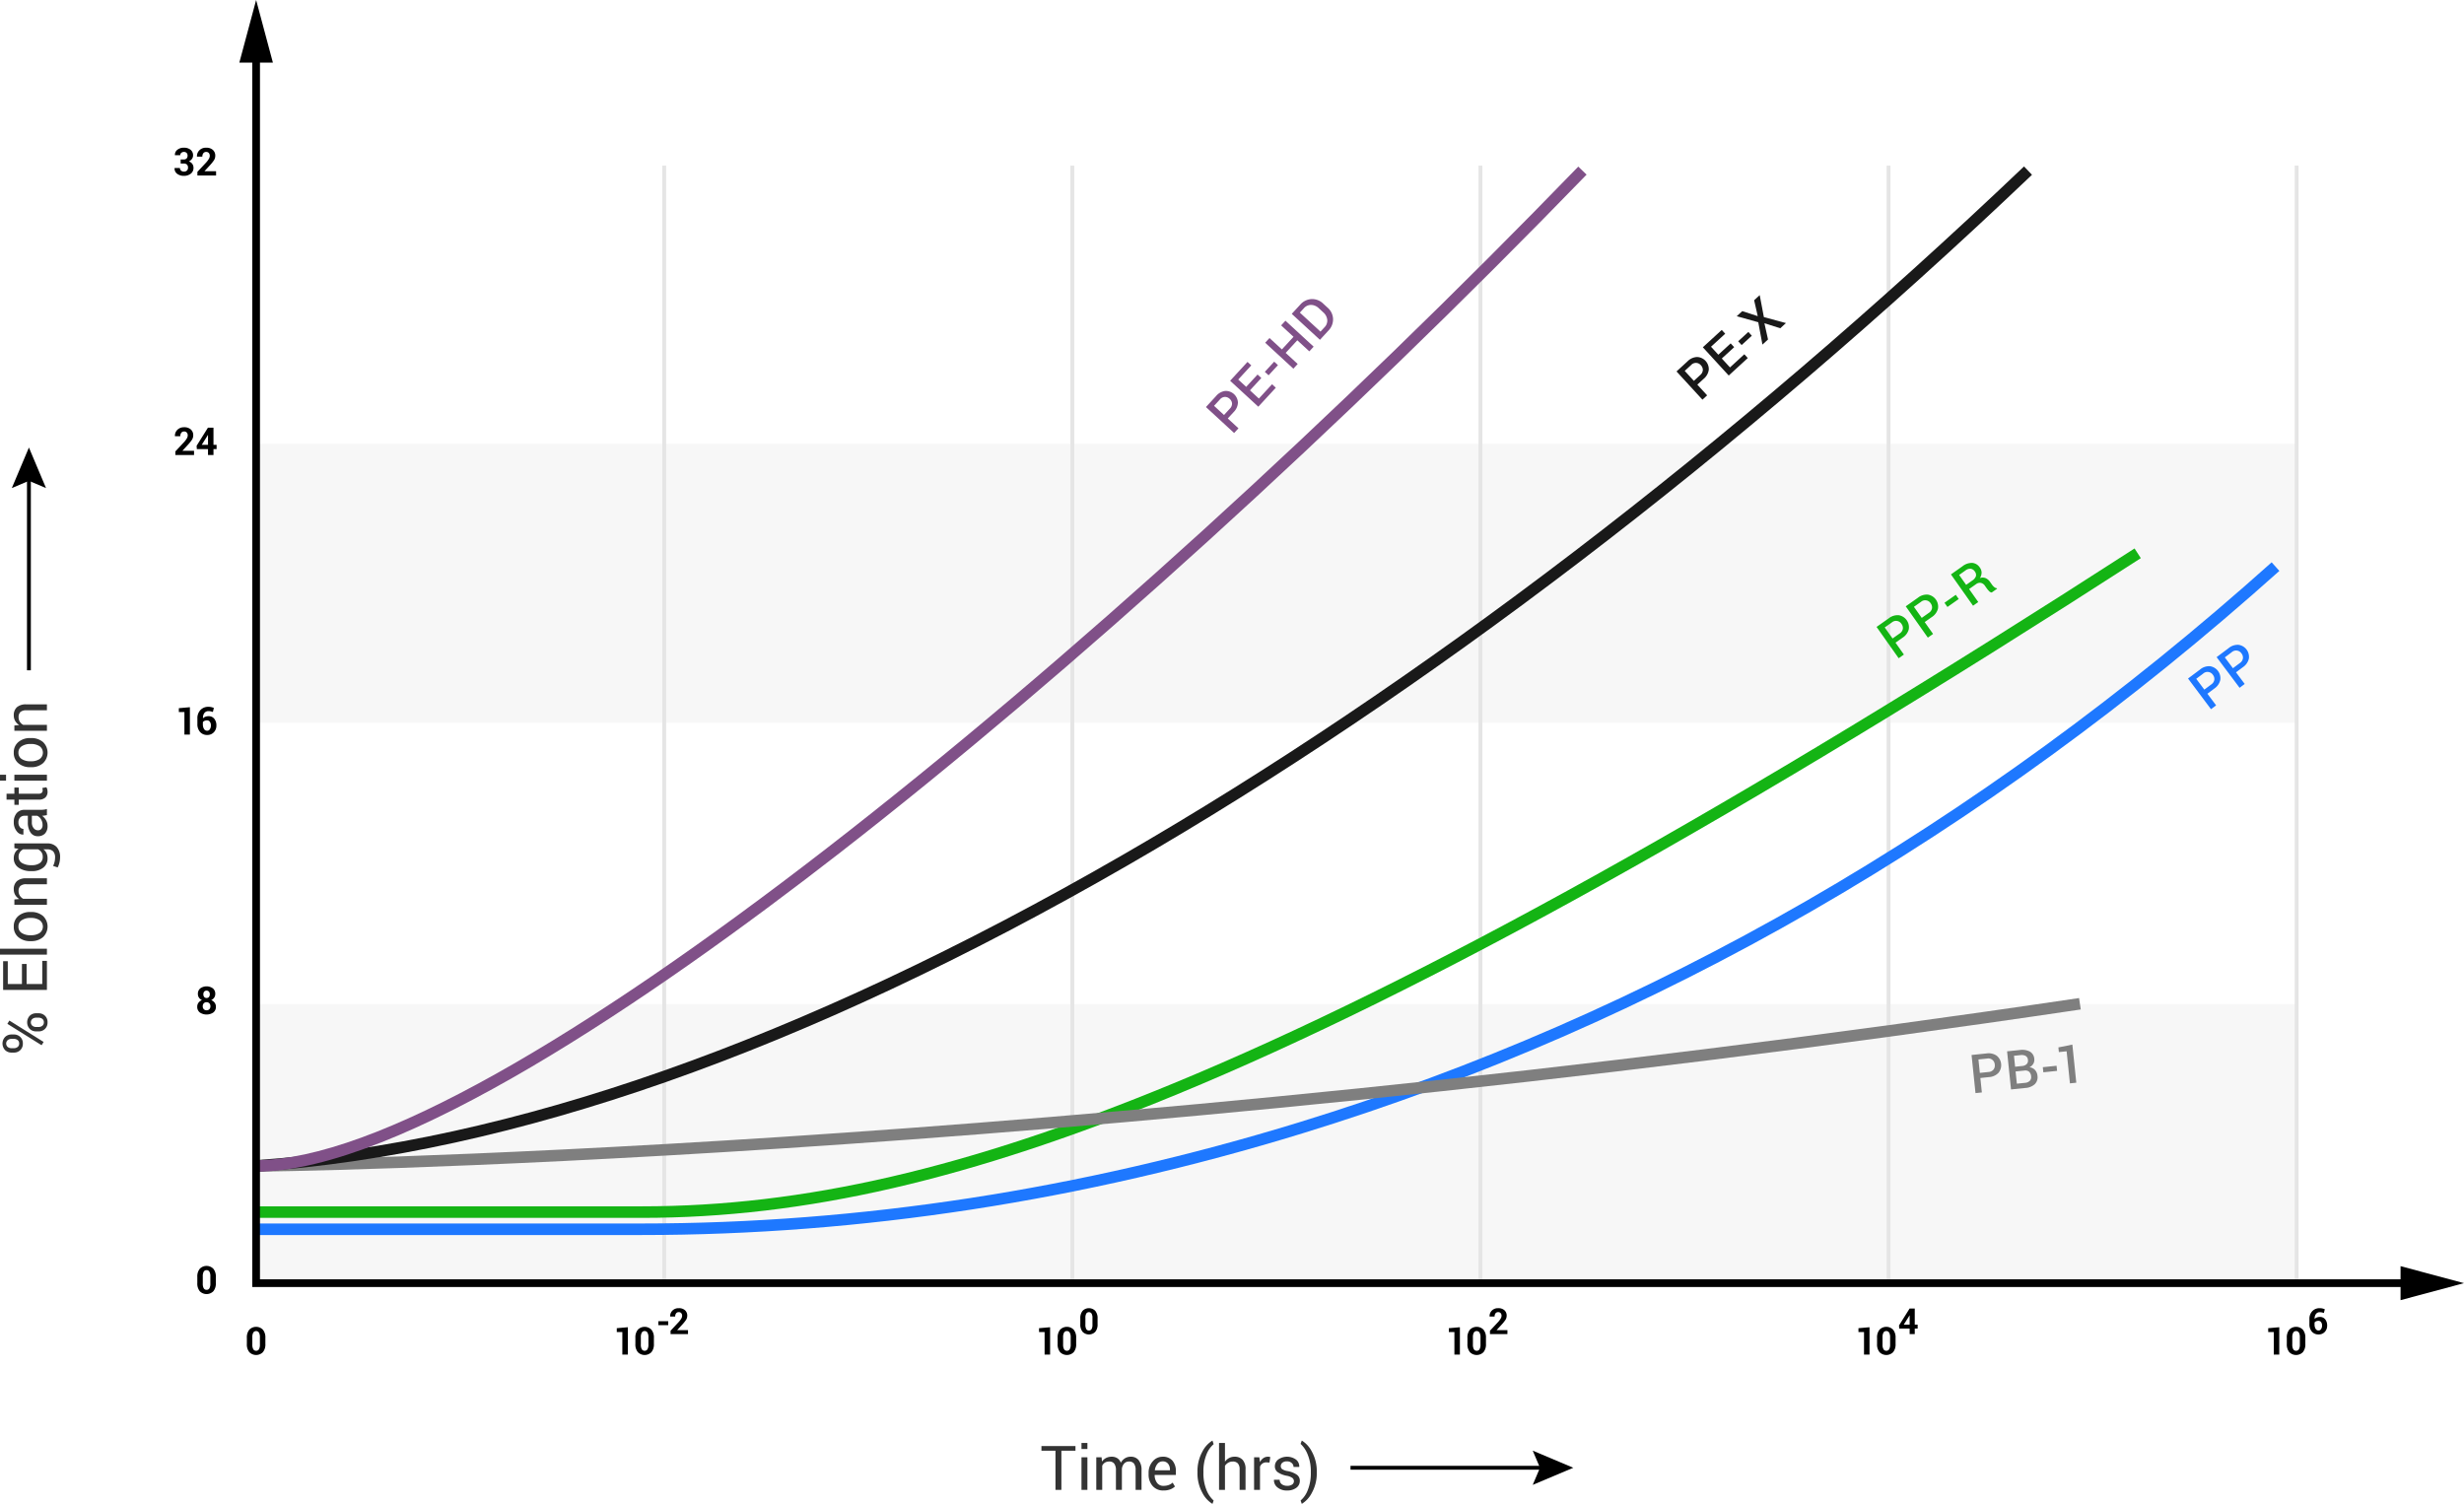 <svg xmlns="http://www.w3.org/2000/svg" width="639.99" height="390.594"><g fill="#f7f7f7"><path d="M66.523 260.789h530v72.5h-530zM66.523 115.25h530v72.5h-530z"/></g><path fill="#e5e5e5" d="M172.023 43.02h1v290h-1zM278.023 43.02h1v290h-1zM384.023 43.02h1v290h-1zM490.023 43.02h1v290h-1zM596.023 43.02h1v290h-1z"/><g fill="#333"><path d="M279.339 376.812h-3.656v10.165h-1.539v-10.165H270.5V375.6h8.843zM282.438 376.359H280.9v-1.57h1.54zm0 10.618H280.9v-8.454h1.54zM286.121 378.523l.109 1.11a2.875 2.875 0 0 1 1.051-.934 3.172 3.172 0 0 1 1.48-.332 2.615 2.615 0 0 1 1.449.391 2.369 2.369 0 0 1 .911 1.172 3.133 3.133 0 0 1 1.054-1.141 2.773 2.773 0 0 1 1.532-.422 2.532 2.532 0 0 1 2.039.887 4.052 4.052 0 0 1 .75 2.668v5.055h-1.539v-5.071a2.811 2.811 0 0 0-.43-1.769 1.569 1.569 0 0 0-1.281-.52 1.632 1.632 0 0 0-1.278.547 2.385 2.385 0 0 0-.574 1.383v5.43h-1.547v-5.071a2.774 2.774 0 0 0-.441-1.738 1.535 1.535 0 0 0-1.27-.551 2.119 2.119 0 0 0-1.156.289 1.873 1.873 0 0 0-.695.813v6.258h-1.539v-8.454zM302.187 387.141a3.565 3.565 0 0 1-2.809-1.176 4.427 4.427 0 0 1-1.043-3.051v-.344a4.337 4.337 0 0 1 1.074-3 3.314 3.314 0 0 1 2.543-1.2 3.2 3.2 0 0 1 2.586 1.031 4.113 4.113 0 0 1 .875 2.75v.961h-5.484l-.024.039a3.322 3.322 0 0 0 .617 2 1.968 1.968 0 0 0 1.665.784 3.887 3.887 0 0 0 1.371-.223 3.146 3.146 0 0 0 1.019-.613l.6 1a3.577 3.577 0 0 1-1.2.747 4.814 4.814 0 0 1-1.79.295zm-.235-7.563a1.668 1.668 0 0 0-1.32.651 3.064 3.064 0 0 0-.672 1.63l.016.039h3.9v-.2a2.348 2.348 0 0 0-.484-1.51 1.731 1.731 0 0 0-1.44-.61zM311.03 382.359a10.458 10.458 0 0 1 1.242-5.257 7.2 7.2 0 0 1 2.61-2.907l.047.008.3.906a6.68 6.68 0 0 0-1.864 2.68 11.539 11.539 0 0 0-.793 4.555v.1a11.59 11.59 0 0 0 .789 4.555 7.248 7.248 0 0 0 1.868 2.75l-.3.844h-.047a7.2 7.2 0 0 1-2.61-2.9 10.45 10.45 0 0 1-1.242-5.261zM318.168 379.656a3.114 3.114 0 0 1 1.074-.949 2.945 2.945 0 0 1 1.41-.34 2.735 2.735 0 0 1 2.106.813 3.578 3.578 0 0 1 .754 2.5v5.3h-1.539v-5.313a2.263 2.263 0 0 0-.45-1.547 1.709 1.709 0 0 0-1.339-.5 2.281 2.281 0 0 0-1.161.3 2.526 2.526 0 0 0-.855.816v6.243h-1.539v-12.19h1.539zM329.729 379.883l-.789-.047a1.766 1.766 0 0 0-1.027.289 1.858 1.858 0 0 0-.645.812v6.04h-1.539v-8.454h1.371l.148 1.235a2.944 2.944 0 0 1 .887-1.024 2.081 2.081 0 0 1 1.215-.367 1.926 1.926 0 0 1 .328.028 2.346 2.346 0 0 1 .258.058zM336.076 384.727a1.048 1.048 0 0 0-.387-.836 3.634 3.634 0 0 0-1.464-.571 6.152 6.152 0 0 1-2.317-.908 1.841 1.841 0 0 1-.777-1.564 2.2 2.2 0 0 1 .875-1.755 3.981 3.981 0 0 1 4.629.032 2.245 2.245 0 0 1 .832 1.844l-.016.047h-1.469a1.346 1.346 0 0 0-.464-1 1.717 1.717 0 0 0-1.231-.442 1.779 1.779 0 0 0-1.219.359 1.133 1.133 0 0 0-.4.868.967.967 0 0 0 .351.789 3.63 3.63 0 0 0 1.43.515 6.175 6.175 0 0 1 2.383.934 1.885 1.885 0 0 1 .781 1.582 2.182 2.182 0 0 1-.91 1.82 3.812 3.812 0 0 1-2.379.7 3.716 3.716 0 0 1-2.547-.821 2.34 2.34 0 0 1-.883-1.914l.016-.047h1.469a1.417 1.417 0 0 0 .609 1.194 2.36 2.36 0 0 0 1.336.377 2.18 2.18 0 0 0 1.285-.332 1.023 1.023 0 0 0 .467-.871zM342.013 382.43a10.43 10.43 0 0 1-1.246 5.261 7.252 7.252 0 0 1-2.606 2.9h-.047l-.3-.844a6.651 6.651 0 0 0 1.856-2.7 11.742 11.742 0 0 0 .8-4.606v-.1a11.345 11.345 0 0 0-.825-4.559 7.523 7.523 0 0 0-1.832-2.746l.3-.844h.047a7.246 7.246 0 0 1 2.606 2.907 10.438 10.438 0 0 1 1.246 5.257z"/></g><g fill="#333"><path d="M3 273.4a2.342 2.342 0 0 1-1.672-.64 2.5 2.5 0 0 1 0-3.422A2.347 2.347 0 0 1 3 268.7h.6a2.329 2.329 0 0 1 1.664.637 2.234 2.234 0 0 1 .672 1.7 2.277 2.277 0 0 1-.672 1.723 2.31 2.31 0 0 1-1.664.64zm.6-1.14a1.536 1.536 0 0 0 .98-.317 1.085 1.085 0 0 0 .4-.91 1.059 1.059 0 0 0-.4-.883 1.554 1.554 0 0 0-.984-.312H3a1.568 1.568 0 0 0-.988.316 1.185 1.185 0 0 0 0 1.793 1.578 1.578 0 0 0 .988.313zm7.726-1.625l-.523.851-8.889-5.556.524-.852zm-1.93-2.742a2.33 2.33 0 0 1-1.668-.641 2.5 2.5 0 0 1 0-3.418 2.325 2.325 0 0 1 1.668-.645h.61a2.333 2.333 0 0 1 1.672.641 2.235 2.235 0 0 1 .672 1.7 2.277 2.277 0 0 1-.672 1.723 2.319 2.319 0 0 1-1.672.645zm.61-1.141a1.549 1.549 0 0 0 .988-.316 1.087 1.087 0 0 0 .4-.911 1.053 1.053 0 0 0-.4-.882 1.571 1.571 0 0 0-.988-.313H9.4a1.55 1.55 0 0 0-.984.32 1.185 1.185 0 0 0 0 1.786 1.553 1.553 0 0 0 .984.316zM6.914 250.375v5.211h4.063v-6.008h1.211v7.547H.812v-7.461h1.211v5.922H5.7v-5.211zM12.188 246.415v1.539H0v-1.539zM7.883 244.455a4.65 4.65 0 0 1-3.09-1.016 3.4 3.4 0 0 1-1.215-2.757 3.442 3.442 0 0 1 1.211-2.782 4.644 4.644 0 0 1 3.094-1.019h.172a4.633 4.633 0 0 1 3.093 1.015 3.781 3.781 0 0 1 0 5.536 4.628 4.628 0 0 1-3.09 1.019zm.168-1.539a4 4 0 0 0 2.216-.566 2.048 2.048 0 0 0 0-3.356 3.984 3.984 0 0 0-2.216-.57h-.172a3.966 3.966 0 0 0-2.208.576 1.883 1.883 0 0 0-.882 1.684 1.857 1.857 0 0 0 .882 1.668 4.006 4.006 0 0 0 2.208.566zM3.734 233.621l1.258-.109a3.086 3.086 0 0 1-1.043-1.059A2.831 2.831 0 0 1 3.578 231a2.757 2.757 0 0 1 .8-2.117 3.516 3.516 0 0 1 2.473-.75h5.336v1.539H6.883a2.282 2.282 0 0 0-1.586.441 1.766 1.766 0 0 0-.469 1.348 2.178 2.178 0 0 0 .32 1.176 2.356 2.356 0 0 0 .875.816h6.165V235H3.734zM8.117 226.264a5.549 5.549 0 0 1-3.289-.891 2.857 2.857 0 0 1-1.25-2.461A2.977 2.977 0 0 1 3.9 221.5a2.8 2.8 0 0 1 .934-1.016l-1.1-.187v-1.227h8.5a3.223 3.223 0 0 1 2.5.946 3.882 3.882 0 0 1 .872 2.726 5.782 5.782 0 0 1-.168 1.317 5.251 5.251 0 0 1-.457 1.246l-1.2-.391a3.94 3.94 0 0 0 .379-1 4.836 4.836 0 0 0 .145-1.156 2.243 2.243 0 0 0-.512-1.637 2.117 2.117 0 0 0-1.559-.512h-.953a2.681 2.681 0 0 1 .8.993 3.1 3.1 0 0 1 .27 1.328 2.949 2.949 0 0 1-1.125 2.445 4.605 4.605 0 0 1-2.946.891zm.164-1.539a3.517 3.517 0 0 0 2.047-.539 1.866 1.866 0 0 0 .774-1.641 2.032 2.032 0 0 0-.317-1.164 2.408 2.408 0 0 0-.894-.774H6a2.372 2.372 0 0 0-.855.774 2.025 2.025 0 0 0-.317 1.148 1.8 1.8 0 0 0 .922 1.649 4.6 4.6 0 0 0 2.367.547zM12.188 211.715c-.255.053-.481.094-.676.121a4.666 4.666 0 0 1-.59.051 3.59 3.59 0 0 1 1.019 1.121 2.862 2.862 0 0 1 .411 1.488 2.765 2.765 0 0 1-.676 2.012 2.486 2.486 0 0 1-1.864.691 2.182 2.182 0 0 1-1.894-.98 4.572 4.572 0 0 1-.684-2.66v-1.672H6.4a1.554 1.554 0 0 0-1.175.453 1.782 1.782 0 0 0-.434 1.281 1.847 1.847 0 0 0 .379 1.207 1.137 1.137 0 0 0 .91.465v1.469l-.047.015a2.038 2.038 0 0 1-1.687-.871 3.572 3.572 0 0 1-.766-2.371 3.493 3.493 0 0 1 .731-2.312 2.592 2.592 0 0 1 2.1-.875h4.07a7.968 7.968 0 0 0 .875-.047 4.424 4.424 0 0 0 .829-.172zm-1.133 2.555a2.746 2.746 0 0 0-.429-1.508 2.036 2.036 0 0 0-.981-.875H8.273v1.726a2.241 2.241 0 0 0 .468 1.489 1.4 1.4 0 0 0 1.1.558 1.158 1.158 0 0 0 .889-.351 1.475 1.475 0 0 0 .325-1.039zM1.7 206.159h2.034v-1.6h1.141v1.6h5.133a1.149 1.149 0 0 0 .836-.246.892.892 0 0 0 .242-.652 1.515 1.515 0 0 0-.031-.293 1.819 1.819 0 0 0-.078-.285l1.054-.2a1.362 1.362 0 0 1 .231.5 2.6 2.6 0 0 1 .09.668 2 2 0 0 1-.567 1.493 2.458 2.458 0 0 1-1.777.554H4.875v1.344H3.734V207.7H1.7zM1.57 201.233v1.539H0v-1.539zm10.618 0v1.539H3.734v-1.539zM7.883 199.273a4.649 4.649 0 0 1-3.09-1.015 3.4 3.4 0 0 1-1.215-2.758 3.438 3.438 0 0 1 1.211-2.777 4.64 4.64 0 0 1 3.094-1.02h.172a4.634 4.634 0 0 1 3.093 1.016 3.779 3.779 0 0 1 0 5.535 4.623 4.623 0 0 1-3.09 1.019zm.168-1.539a3.992 3.992 0 0 0 2.216-.566 2.048 2.048 0 0 0 0-3.356 4 4 0 0 0-2.216-.57h-.172a3.974 3.974 0 0 0-2.208.574 1.885 1.885 0 0 0-.882 1.684 1.857 1.857 0 0 0 .882 1.668 4 4 0 0 0 2.208.566zM3.734 188.439l1.258-.109a3.077 3.077 0 0 1-1.043-1.059 2.828 2.828 0 0 1-.371-1.449 2.757 2.757 0 0 1 .8-2.117 3.516 3.516 0 0 1 2.473-.75h5.336v1.539H6.883a2.282 2.282 0 0 0-1.586.442 1.763 1.763 0 0 0-.469 1.347 2.176 2.176 0 0 0 .32 1.176 2.348 2.348 0 0 0 .875.816h6.165v1.539H3.734z"/></g><path d="M68.928 349.075a3.141 3.141 0 0 1-.647 2.142 2.481 2.481 0 0 1-3.513 0 3.131 3.131 0 0 1-.649-2.142v-1.567a3.14 3.14 0 0 1 .647-2.141 2.463 2.463 0 0 1 3.51 0 3.126 3.126 0 0 1 .652 2.141zm-1.421-1.716a2.328 2.328 0 0 0-.254-1.236.879.879 0 0 0-1.464 0 2.369 2.369 0 0 0-.249 1.238v1.85a2.381 2.381 0 0 0 .251 1.248.822.822 0 0 0 .74.391.808.808 0 0 0 .727-.391 2.393 2.393 0 0 0 .249-1.248zM163.07 351.844h-1.426v-5.85H160.2v-1.006l2.871-.254zM169.84 349.075a3.136 3.136 0 0 1-.647 2.142 2.481 2.481 0 0 1-3.513 0 3.131 3.131 0 0 1-.649-2.142v-1.567a3.146 3.146 0 0 1 .647-2.141 2.463 2.463 0 0 1 3.51 0 3.126 3.126 0 0 1 .652 2.141zm-1.421-1.716a2.339 2.339 0 0 0-.253-1.236.822.822 0 0 0-.733-.393.813.813 0 0 0-.732.391 2.369 2.369 0 0 0-.249 1.238v1.85a2.381 2.381 0 0 0 .251 1.248.824.824 0 0 0 .74.391.808.808 0 0 0 .727-.391 2.393 2.393 0 0 0 .249-1.248zM173.561 344.192h-2.569v-1.024h2.569zM178.7 346.516h-4.528v-.87l2.146-2.3a5.253 5.253 0 0 0 .661-.9 1.464 1.464 0 0 0 .195-.681 1.022 1.022 0 0 0-.225-.685.793.793 0 0 0-.64-.267.829.829 0 0 0-.7.312 1.333 1.333 0 0 0-.238.831h-1.294l-.009-.027a2 2 0 0 1 .59-1.519 2.209 2.209 0 0 1 1.651-.622 2.3 2.3 0 0 1 1.61.533 1.83 1.83 0 0 1 .585 1.421 2 2 0 0 1-.33 1.11 11.03 11.03 0 0 1-1.091 1.332l-1.18 1.284.01.023h2.787zM272.748 351.844h-1.426v-5.85h-1.445v-1.006l2.871-.254zM279.519 349.075a3.141 3.141 0 0 1-.647 2.142 2.482 2.482 0 0 1-3.514 0 3.131 3.131 0 0 1-.649-2.142v-1.567a3.146 3.146 0 0 1 .647-2.141 2.464 2.464 0 0 1 3.511 0 3.131 3.131 0 0 1 .652 2.141zm-1.421-1.716a2.337 2.337 0 0 0-.254-1.236.822.822 0 0 0-.733-.393.813.813 0 0 0-.732.391 2.369 2.369 0 0 0-.249 1.238v1.85a2.381 2.381 0 0 0 .251 1.248.824.824 0 0 0 .74.391.81.81 0 0 0 .728-.391 2.393 2.393 0 0 0 .249-1.248zM285.078 343.934a2.927 2.927 0 0 1-.6 2 2.314 2.314 0 0 1-3.277 0 2.917 2.917 0 0 1-.606-2v-1.463a2.932 2.932 0 0 1 .6-2 2.3 2.3 0 0 1 3.275 0 2.923 2.923 0 0 1 .608 2zm-1.326-1.6a2.188 2.188 0 0 0-.236-1.153.822.822 0 0 0-1.367 0 2.212 2.212 0 0 0-.232 1.156v1.725a2.225 2.225 0 0 0 .234 1.165.772.772 0 0 0 .69.364.757.757 0 0 0 .679-.364 2.237 2.237 0 0 0 .232-1.165zM379.188 351.844h-1.426v-5.85h-1.446v-1.006l2.872-.254zM385.958 349.075a3.141 3.141 0 0 1-.647 2.142 2.481 2.481 0 0 1-3.513 0 3.132 3.132 0 0 1-.65-2.142v-1.567a3.146 3.146 0 0 1 .647-2.141 2.464 2.464 0 0 1 3.511 0 3.126 3.126 0 0 1 .652 2.141zm-1.421-1.716a2.328 2.328 0 0 0-.254-1.236.88.88 0 0 0-1.465 0 2.369 2.369 0 0 0-.249 1.238v1.85a2.369 2.369 0 0 0 .252 1.248.822.822 0 0 0 .74.391.809.809 0 0 0 .727-.391 2.393 2.393 0 0 0 .249-1.248zM391.529 346.516H387v-.87l2.145-2.3a5.253 5.253 0 0 0 .661-.9 1.455 1.455 0 0 0 .2-.681 1.018 1.018 0 0 0-.226-.685.79.79 0 0 0-.64-.267.828.828 0 0 0-.7.312 1.334 1.334 0 0 0-.239.831h-1.293l-.01-.027a2.007 2.007 0 0 1 .59-1.519 2.212 2.212 0 0 1 1.651-.622 2.306 2.306 0 0 1 1.611.533 1.83 1.83 0 0 1 .585 1.421 1.989 1.989 0 0 1-.331 1.11 11 11 0 0 1-1.09 1.332l-1.18 1.284.009.023h2.788zM485.579 351.844h-1.426v-5.85h-1.445v-1.006l2.871-.254zM492.35 349.075a3.141 3.141 0 0 1-.647 2.142 2.482 2.482 0 0 1-3.514 0 3.131 3.131 0 0 1-.649-2.142v-1.567a3.146 3.146 0 0 1 .647-2.141 2.464 2.464 0 0 1 3.511 0 3.131 3.131 0 0 1 .652 2.141zm-1.421-1.716a2.337 2.337 0 0 0-.254-1.236.822.822 0 0 0-.733-.393.813.813 0 0 0-.732.391 2.369 2.369 0 0 0-.249 1.238v1.85a2.381 2.381 0 0 0 .251 1.248.824.824 0 0 0 .74.391.81.81 0 0 0 .728-.391 2.393 2.393 0 0 0 .249-1.248zM497.33 344.052h.752v1.024h-.752v1.44h-1.325v-1.44H493.3l-.059-.8 2.751-4.395h1.339zm-2.851 0h1.526v-2.392l-.027-.009-.105.187zM592.008 351.844h-1.425v-5.85h-1.446v-1.006l2.871-.254zM598.779 349.075a3.141 3.141 0 0 1-.647 2.142 2.481 2.481 0 0 1-3.513 0 3.132 3.132 0 0 1-.65-2.142v-1.567a3.146 3.146 0 0 1 .647-2.141 2.464 2.464 0 0 1 3.511 0 3.126 3.126 0 0 1 .652 2.141zm-1.421-1.716a2.337 2.337 0 0 0-.254-1.236.88.88 0 0 0-1.465 0 2.369 2.369 0 0 0-.249 1.238v1.85a2.369 2.369 0 0 0 .252 1.248.822.822 0 0 0 .739.391.81.81 0 0 0 .728-.391 2.393 2.393 0 0 0 .249-1.248zM602.508 339.788a3.188 3.188 0 0 1 .691.071 3.614 3.614 0 0 1 .635.207l-.237.975a4.934 4.934 0 0 0-.535-.157 2.513 2.513 0 0 0-.544-.053 1.19 1.19 0 0 0-.973.453 1.844 1.844 0 0 0-.339 1.255l.014.023a1.532 1.532 0 0 1 .564-.364 2.1 2.1 0 0 1 .77-.133 1.682 1.682 0 0 1 1.391.631 2.5 2.5 0 0 1 .5 1.611 2.3 2.3 0 0 1-.622 1.653 2.122 2.122 0 0 1-1.61.651 2.228 2.228 0 0 1-1.713-.711 2.794 2.794 0 0 1-.66-1.974v-1.293a2.84 2.84 0 0 1 .752-2.073 2.558 2.558 0 0 1 1.916-.772zm-.305 3.284a1.507 1.507 0 0 0-.628.118.959.959 0 0 0-.4.324v.44a2.167 2.167 0 0 0 .284 1.21.877.877 0 0 0 .759.423.757.757 0 0 0 .658-.376 1.6 1.6 0 0 0 .249-.906 1.471 1.471 0 0 0-.251-.892.792.792 0 0 0-.674-.341zM56.06 333.251a3.143 3.143 0 0 1-.647 2.142 2.482 2.482 0 0 1-3.514 0 3.133 3.133 0 0 1-.649-2.142v-1.567a3.146 3.146 0 0 1 .647-2.141 2.464 2.464 0 0 1 3.511 0 3.131 3.131 0 0 1 .652 2.141zm-1.421-1.716a2.337 2.337 0 0 0-.254-1.236.822.822 0 0 0-.733-.393.813.813 0 0 0-.732.391 2.369 2.369 0 0 0-.249 1.238v1.85a2.381 2.381 0 0 0 .251 1.248.823.823 0 0 0 .74.39.809.809 0 0 0 .728-.39 2.393 2.393 0 0 0 .249-1.248zM55.913 258.185a1.629 1.629 0 0 1-.281.942 1.878 1.878 0 0 1-.774.64 2.085 2.085 0 0 1 .894.683 1.669 1.669 0 0 1 .327 1.016 1.818 1.818 0 0 1-.669 1.515 3.162 3.162 0 0 1-3.508 0 1.814 1.814 0 0 1-.672-1.515 1.676 1.676 0 0 1 .325-1.018 2.106 2.106 0 0 1 .9-.686 1.856 1.856 0 0 1-.776-.638 1.621 1.621 0 0 1-.279-.939 1.8 1.8 0 0 1 .621-1.467 2.828 2.828 0 0 1 3.271 0 1.8 1.8 0 0 1 .621 1.467zm-1.26 3.181a1.052 1.052 0 0 0-.278-.765.96.96 0 0 0-.723-.288.943.943 0 0 0-.72.288 1.069 1.069 0 0 0-.271.765 1.05 1.05 0 0 0 .274.767.971.971 0 0 0 .727.28.955.955 0 0 0 .718-.282 1.056 1.056 0 0 0 .273-.765zm-.161-3.118a1.009 1.009 0 0 0-.227-.69.851.851 0 0 0-1.223-.006 1.039 1.039 0 0 0-.22.7 1.057 1.057 0 0 0 .222.706.768.768 0 0 0 .618.261.756.756 0 0 0 .608-.261 1.057 1.057 0 0 0 .222-.71zM49.323 190.8H47.9v-5.85h-1.448v-1.006l2.871-.254zM54.126 183.586a3.428 3.428 0 0 1 .74.075 3.893 3.893 0 0 1 .681.223l-.254 1.045a5.1 5.1 0 0 0-.574-.168 2.653 2.653 0 0 0-.583-.057 1.275 1.275 0 0 0-1.043.486 1.973 1.973 0 0 0-.364 1.345l.015.025a1.658 1.658 0 0 1 .606-.391 2.259 2.259 0 0 1 .825-.142 1.8 1.8 0 0 1 1.492.677 2.681 2.681 0 0 1 .539 1.726 2.464 2.464 0 0 1-.666 1.772 2.279 2.279 0 0 1-1.727.7 2.386 2.386 0 0 1-1.835-.764 2.989 2.989 0 0 1-.708-2.116v-1.387a3.044 3.044 0 0 1 .8-2.222 2.744 2.744 0 0 1 2.056-.827zm-.327 3.52a1.612 1.612 0 0 0-.674.127 1.017 1.017 0 0 0-.43.346v.473a2.322 2.322 0 0 0 .3 1.3.941.941 0 0 0 .813.453.811.811 0 0 0 .706-.4 1.719 1.719 0 0 0 .266-.971 1.576 1.576 0 0 0-.268-.956.851.851 0 0 0-.712-.372zM50.4 118.187h-4.855v-.932l2.3-2.466a5.538 5.538 0 0 0 .708-.965 1.562 1.562 0 0 0 .21-.729 1.1 1.1 0 0 0-.242-.736.852.852 0 0 0-.686-.285.889.889 0 0 0-.749.334 1.432 1.432 0 0 0-.256.892h-1.387l-.01-.029a2.145 2.145 0 0 1 .632-1.628 2.367 2.367 0 0 1 1.77-.667 2.47 2.47 0 0 1 1.727.571 1.961 1.961 0 0 1 .627 1.523 2.143 2.143 0 0 1-.354 1.19 11.78 11.78 0 0 1-1.169 1.427l-1.266 1.377.01.025h2.99zM55.449 115.546h.806v1.1h-.806v1.542h-1.421v-1.542h-2.9l-.064-.855 2.95-4.712h1.435zm-3.056 0h1.635v-2.564l-.029-.009-.112.2zM46.923 41.416h.8a.975.975 0 0 0 .752-.266 1.057 1.057 0 0 0 .244-.74.966.966 0 0 0-.244-.688.926.926 0 0 0-.708-.259 1 1 0 0 0-.674.234.774.774 0 0 0-.274.615h-1.381l-.009-.029a1.62 1.62 0 0 1 .639-1.377 2.556 2.556 0 0 1 1.661-.542 2.729 2.729 0 0 1 1.76.528 1.815 1.815 0 0 1 .657 1.5 1.513 1.513 0 0 1-.293.881 1.961 1.961 0 0 1-.806.652 1.806 1.806 0 0 1 .9.644 1.7 1.7 0 0 1 .31 1.011 1.844 1.844 0 0 1-.711 1.535 2.849 2.849 0 0 1-1.818.56 2.783 2.783 0 0 1-1.7-.525 1.677 1.677 0 0 1-.686-1.482l.01-.029h1.381a.866.866 0 0 0 .293.672 1.065 1.065 0 0 0 .743.265 1.083 1.083 0 0 0 .778-.272.977.977 0 0 0 .286-.742 1.071 1.071 0 0 0-.281-.82 1.174 1.174 0 0 0-.827-.261h-.8zM56.123 45.576H51.27v-.932l2.3-2.466a5.538 5.538 0 0 0 .708-.965 1.562 1.562 0 0 0 .21-.73 1.1 1.1 0 0 0-.241-.735.854.854 0 0 0-.686-.285.887.887 0 0 0-.75.334 1.429 1.429 0 0 0-.256.891h-1.388l-.01-.029a2.149 2.149 0 0 1 .633-1.628 2.369 2.369 0 0 1 1.77-.667 2.47 2.47 0 0 1 1.726.572 1.958 1.958 0 0 1 .627 1.523 2.137 2.137 0 0 1-.354 1.189 11.774 11.774 0 0 1-1.169 1.428l-1.265 1.377.01.025h2.988z"/><g><path d="M350.778 380.738h50.698v1h-50.698z"/><path d="M398.106 385.682l1.888-4.444-1.888-4.444 10.535 4.444-10.535 4.444z"/></g><g><path d="M7.012 123.405h1v50.698h-1z"/><path d="M11.956 126.775l-4.444-1.888-4.444 1.888 4.444-10.534 4.444 10.534z"/></g><path d="M166.71 320.789H66.523v-3H166.71c56.505 0 113.949-8.844 170.735-26.288 91.064-27.971 176.046-76.907 252.586-145.447l2 2.236c-76.866 68.831-162.225 117.979-253.707 146.08-57.07 17.53-114.81 26.419-171.614 26.419z" fill="#1e78ff"/><path d="M166.71 316.332H66.523v-3H166.71c41.991 0 84.586-9.855 138.111-31.956 64.27-26.536 145.913-71.978 249.6-138.921l1.627 2.52c-103.841 67.043-185.642 112.567-250.082 139.174-53.905 22.258-96.854 32.183-139.256 32.183z" fill="#14b414"/><path d="M66.535 304.332l-.023-3c2.011-.016 204.3-2.043 473.5-42.1l.441 2.968c-269.417 40.089-471.904 42.116-473.918 42.132z" fill="#7f7f7f"/><path d="M66.626 304.329l-.2-2.994c65.96-4.5 141.593-31.1 224.8-79.066 77.014-44.392 158.1-106.3 234.486-179.04l2.068 2.173c-76.556 72.9-157.837 134.957-235.056 179.466-83.611 48.191-159.679 74.925-226.098 79.461z" fill="#191919"/><path d="M66.523 304.332v-3c61.332 0 219.185-129.821 343.416-258.06l2.155 2.087c-63.3 65.343-133.959 129.523-193.86 176.084-48.646 37.814-114.456 82.889-151.711 82.889z" fill="#805088"/><g><path d="M626.523 334.289h-561v-321h2v319h559v2z"/><path d="M70.881 16.261L66.526 0l-4.36 16.261h8.715z"/></g><path d="M623.512 328.873l16.478 4.413-16.478 4.419v-8.832z"/><g fill="#805088"><path d="M318.9 108.691l2.776 2.557-1.127 1.222-7.321-6.742 2.634-2.862a3.693 3.693 0 0 1 2.374-1.321 3.159 3.159 0 0 1 3.3 3.038 3.7 3.7 0 0 1-1.127 2.47zm-.981-.9l1.509-1.64a1.821 1.821 0 0 0 .578-1.354 1.751 1.751 0 0 0-.606-1.19 1.8 1.8 0 0 0-1.245-.513 1.782 1.782 0 0 0-1.312.678l-1.509 1.638zM327.611 98.187l-2.951 3.2 2.315 2.13 3.421-3.716.981.9-4.547 4.938-7.322-6.739 4.514-4.9.981.9-3.39 3.68 2.067 1.9 2.951-3.2zM331.932 94.838l-2.432 2.64-.98-.9 2.431-2.639zM341.2 90.044l-1.121 1.217-3.123-2.876-3.019 3.279 3.123 2.875-1.125 1.222-7.322-6.742 1.125-1.222 3.218 2.963 3.02-3.278-3.218-2.963 1.12-1.217zM342.836 88.264l-7.321-6.743 2.185-2.374a4.17 4.17 0 0 1 2.956-1.463 4.11 4.11 0 0 1 3.041 1.187l1.112 1.024a4.091 4.091 0 0 1 1.434 2.933 4.185 4.185 0 0 1-1.222 3.062zM337.62 81.2l5.36 4.936 1.03-1.118a2.454 2.454 0 0 0 .724-1.976 3.046 3.046 0 0 0-1.053-1.932l-1.12-1.031a3.032 3.032 0 0 0-2-.881 2.458 2.458 0 0 0-1.911.885z"/></g><g fill="#191919"><path d="M440.856 99.906l2.551 2.781-1.224 1.124-6.729-7.335 2.866-2.63a3.68 3.68 0 0 1 2.48-1.116 3.156 3.156 0 0 1 3.031 3.3 3.691 3.691 0 0 1-1.331 2.37zm-.9-.982l1.642-1.506a1.821 1.821 0 0 0 .69-1.3 1.749 1.749 0 0 0-.5-1.236 1.678 1.678 0 0 0-2.561-.053l-1.643 1.507zM450.425 90.174l-3.209 2.943 2.126 2.318 3.722-3.415.9.982-4.947 4.538-6.729-7.335L447.2 85.7l.9.983-3.688 3.382 1.9 2.071 3.209-2.944zM455.013 87.2l-2.645 2.426-.9-.982 2.644-2.426zM456.55 82.115l-.94-4.129 1.452-1.331 1.08 5.708 5.732 1.549-1.471 1.35-4.119-1.3.936 4.216-1.451 1.331-1.084-5.809-5.593-1.567 1.44-1.322z"/></g><g fill="#14b414"><path d="M492.333 166.928l2.177 3.083-1.357.958-5.74-8.131 3.177-2.244a3.69 3.69 0 0 1 2.6-.793 3.159 3.159 0 0 1 2.586 3.664 3.7 3.7 0 0 1-1.622 2.178zm-.768-1.089l1.821-1.285a1.825 1.825 0 0 0 .849-1.2 1.749 1.749 0 0 0-.341-1.291 1.68 1.68 0 0 0-2.536-.377l-1.82 1.285zM499.911 161.578l2.177 3.082-1.357.959-5.74-8.132 3.178-2.243a3.693 3.693 0 0 1 2.6-.793 3.161 3.161 0 0 1 2.586 3.664 3.7 3.7 0 0 1-1.621 2.178zm-.767-1.09l1.82-1.285a1.817 1.817 0 0 0 .85-1.2 1.749 1.749 0 0 0-.342-1.29 1.677 1.677 0 0 0-2.534-.378l-1.822 1.285zM508.754 155.588l-2.932 2.069-.768-1.089 2.931-2.07zM511.446 153l2.382 3.373-1.357.959-5.741-8.132 3-2.121a3.93 3.93 0 0 1 2.539-.872 2.629 2.629 0 0 1 1.981 1.229 2.225 2.225 0 0 1 .44 1.317 2.754 2.754 0 0 1-.437 1.4 2.085 2.085 0 0 1 1.491.014 2.786 2.786 0 0 1 1.158 1l.478.676a3.346 3.346 0 0 0 .582.634 1.2 1.2 0 0 0 .668.307l.091.129-1.4.985a1.11 1.11 0 0 1-.7-.378 5.819 5.819 0 0 1-.612-.73l-.461-.654a1.679 1.679 0 0 0-1.048-.736 1.594 1.594 0 0 0-1.242.326zm-.767-1.089l1.574-1.112a2.253 2.253 0 0 0 .969-1.153 1.44 1.44 0 0 0-.3-1.218 1.541 1.541 0 0 0-1.049-.7 1.929 1.929 0 0 0-1.368.443l-1.649 1.163z"/></g><g fill="#1e78ff"><path d="M573.344 180.19l2.261 3.021-1.328.995-5.965-7.968 3.113-2.33a3.692 3.692 0 0 1 2.575-.866 3.157 3.157 0 0 1 2.688 3.59 3.7 3.7 0 0 1-1.559 2.222zm-.8-1.067l1.785-1.336a1.821 1.821 0 0 0 .816-1.226 1.758 1.758 0 0 0-.378-1.28 1.676 1.676 0 0 0-2.544-.306l-1.785 1.336zM580.77 174.63l2.261 3.02-1.328 1-5.966-7.966 3.114-2.332a3.681 3.681 0 0 1 2.575-.866 3.157 3.157 0 0 1 2.687 3.59 3.7 3.7 0 0 1-1.558 2.223zm-.8-1.068l1.785-1.334a1.817 1.817 0 0 0 .815-1.228 1.742 1.742 0 0 0-.377-1.28 1.678 1.678 0 0 0-2.544-.307l-1.784 1.335z"/></g><g fill="#7f7f7f"><path d="M514.372 280l.388 3.754-1.653.17-1.021-9.9 3.869-.4a3.681 3.681 0 0 1 2.653.582 3.158 3.158 0 0 1 .46 4.461 3.7 3.7 0 0 1-2.479 1.1zm-.137-1.326l2.217-.229a1.817 1.817 0 0 0 1.33-.632 1.747 1.747 0 0 0 .334-1.292 1.679 1.679 0 0 0-2.024-1.571l-2.217.229zM522.335 282.972l-1.022-9.9 3.291-.339a4.307 4.307 0 0 1 2.64.411 2.355 2.355 0 0 1 1.134 1.927 1.993 1.993 0 0 1-.264 1.244 2.3 2.3 0 0 1-.993.9 2.212 2.212 0 0 1 1.448.71 2.5 2.5 0 0 1 .632 1.467 2.555 2.555 0 0 1-.692 2.212 3.961 3.961 0 0 1-2.441.984zm1.061-5.9l1.822-.188a1.886 1.886 0 0 0 1.178-.489 1.266 1.266 0 0 0 .337-1.077 1.293 1.293 0 0 0-.581-1.043 2.255 2.255 0 0 0-1.411-.214l-1.638.169zm.126 1.231l.329 3.176 2.081-.215a2.009 2.009 0 0 0 1.279-.527 1.408 1.408 0 0 0 .345-1.176 1.777 1.777 0 0 0-.514-1.182 1.548 1.548 0 0 0-1.255-.31zM534.3 278.149l-3.57.37-.136-1.327 3.569-.369zM539.289 281.223l-1.652.17-.86-8.331-2.012.209-.126-1.217 3.629-.732z"/></g></svg>